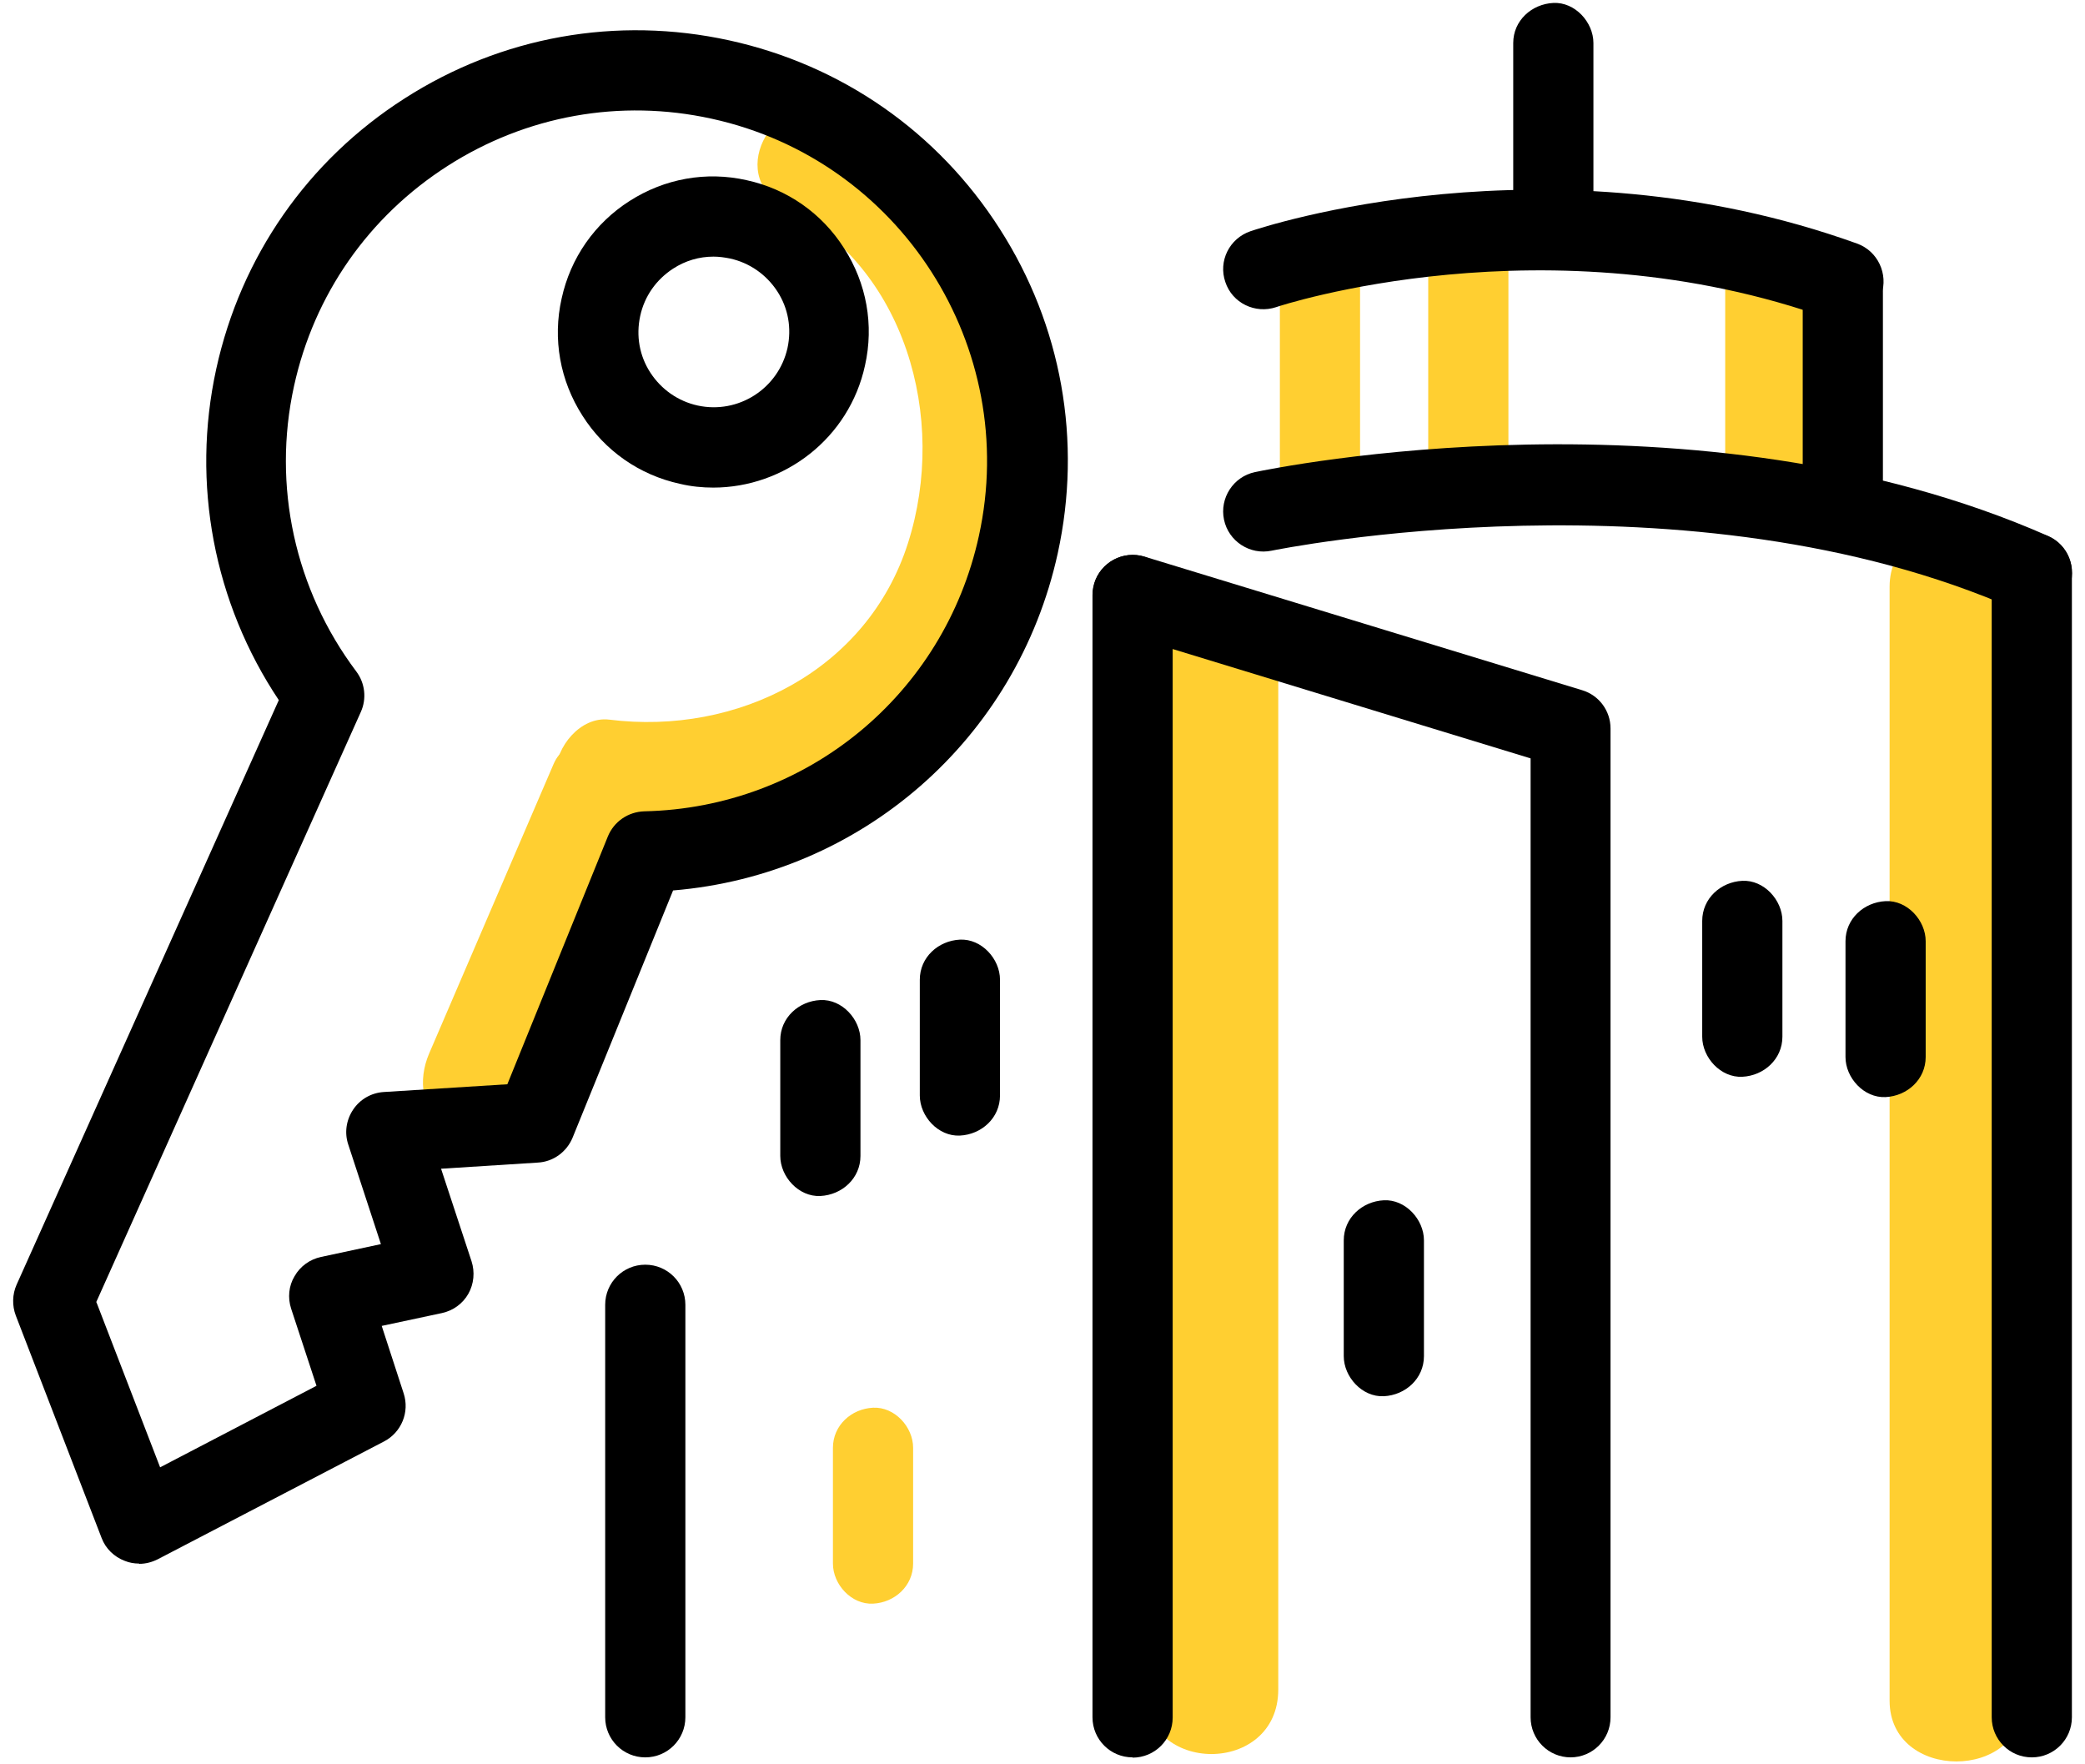 <svg width="78" height="66" viewBox="0 0 78 66" fill="none" xmlns="http://www.w3.org/2000/svg">
<path d="M23.45 27.86C22.59 27.41 21.15 27.55 20.71 28.58C19.16 32.19 17.6 35.81 16.05 39.42C15.64 40.38 15.73 41.61 16.77 42.16C17.63 42.61 19.06 42.47 19.51 41.44C21.06 37.83 22.62 34.21 24.17 30.6C24.58 29.64 24.49 28.41 23.45 27.86Z" fill="#FFCF31"/>
<path d="M31.37 4.25C29.08 3.09 27.05 6.54 29.35 7.7C33.87 9.98 35.46 15.63 33.97 20.31C32.45 25.09 27.58 27.52 22.79 26.92C21.72 26.79 20.79 27.94 20.79 28.92C20.79 30.11 21.71 30.78 22.79 30.92C29.38 31.75 35.8 27.72 37.82 21.37C39.83 15.08 37.42 7.3 31.36 4.24L31.37 4.25Z" fill="#FFCF31"/>
<path d="M5.2 58.49C5.02 58.49 4.84 58.46 4.67 58.39C4.27 58.24 3.95 57.93 3.8 57.53L0.59 49.21C0.45 48.84 0.46 48.42 0.62 48.06L10.43 26.19C8 22.55 7.15 18.09 8.09 13.8C9.01 9.6 11.51 6 15.14 3.68C18.76 1.36 23.07 0.59 27.28 1.51C31.48 2.43 35.08 4.93 37.4 8.56C39.72 12.18 40.49 16.5 39.57 20.7C38.04 27.67 32.2 32.73 25.18 33.31L21.42 42.56C21.2 43.09 20.7 43.46 20.12 43.49L16.5 43.72L17.64 47.18C17.77 47.58 17.73 48.03 17.52 48.4C17.31 48.77 16.95 49.03 16.53 49.12L14.28 49.6L15.1 52.12C15.33 52.82 15.02 53.58 14.37 53.92L5.9 58.33C5.68 58.44 5.45 58.5 5.21 58.5L5.2 58.49ZM3.61 48.72L5.99 54.89L11.84 51.84L10.89 48.95C10.76 48.55 10.8 48.1 11.02 47.74C11.23 47.37 11.59 47.11 12.01 47.02L14.25 46.54L13.03 42.82C12.88 42.38 12.95 41.9 13.21 41.51C13.47 41.12 13.89 40.88 14.36 40.85L18.98 40.56L22.74 31.29C22.97 30.73 23.5 30.37 24.1 30.35C30.17 30.22 35.32 25.99 36.62 20.05C38.17 12.99 33.68 5.98 26.62 4.44C23.2 3.69 19.69 4.32 16.74 6.21C13.79 8.1 11.75 11.02 11 14.44C10.18 18.17 11.03 22.06 13.33 25.12C13.66 25.56 13.72 26.14 13.5 26.63L3.6 48.71L3.61 48.72Z" fill="black"/>
<path d="M26.69 18.24C26.28 18.24 25.86 18.2 25.44 18.1C23.92 17.77 22.62 16.86 21.79 15.55C20.95 14.24 20.67 12.68 21.01 11.17C21.34 9.65 22.25 8.35 23.55 7.52C24.86 6.68 26.42 6.4 27.93 6.74C29.45 7.07 30.75 7.98 31.58 9.29C32.42 10.6 32.7 12.16 32.36 13.67C31.77 16.39 29.35 18.24 26.68 18.24H26.69ZM26.69 9.6C26.16 9.6 25.64 9.75 25.18 10.05C24.55 10.46 24.11 11.08 23.95 11.82C23.79 12.56 23.92 13.31 24.33 13.94C24.74 14.57 25.37 15.01 26.1 15.17C27.62 15.5 29.12 14.54 29.46 13.02C29.62 12.28 29.49 11.53 29.08 10.9C28.67 10.27 28.04 9.83 27.31 9.67C27.11 9.63 26.9 9.6 26.7 9.6H26.69Z" fill="black"/>
<path d="M70.69 21.95V63.62C70.69 66.65 75.69 66.65 75.69 63.62V21.95C75.69 18.92 70.69 18.92 70.69 21.95Z" fill="#FFCF31"/>
<path d="M42.82 25.41V63.2C42.82 66.42 47.82 66.42 47.82 63.2V25.41C47.82 22.19 42.82 22.19 42.82 25.41Z" fill="#FFCF31"/>
<path d="M66.04 8.9C65.23 8.94 64.54 9.56 64.54 10.4V17.84C64.54 18.62 65.23 19.38 66.04 19.34C66.85 19.3 67.54 18.68 67.54 17.84V10.4C67.54 9.62 66.85 8.86 66.04 8.9Z" fill="#FFCF31"/>
<path d="M54.93 8.33C54.12 8.37 53.43 8.99 53.43 9.83V16.79C53.43 17.57 54.12 18.33 54.93 18.29C55.74 18.25 56.43 17.63 56.43 16.79V9.83C56.43 9.05 55.74 8.29 54.93 8.33Z" fill="#FFCF31"/>
<path d="M49.38 8.61C48.57 8.65 47.88 9.27 47.88 10.11V17.55C47.88 18.33 48.57 19.09 49.38 19.05C50.19 19.01 50.88 18.39 50.88 17.55V10.11C50.88 9.33 50.19 8.57 49.38 8.61Z" fill="#FFCF31"/>
<path d="M42.37 65.74C41.54 65.74 40.87 65.07 40.87 64.24V22.26C40.87 21.43 41.54 20.76 42.37 20.76C43.2 20.76 43.87 21.43 43.87 22.26V64.25C43.87 65.08 43.2 65.75 42.37 65.75V65.74Z" fill="black"/>
<path d="M24.14 65.74C23.31 65.74 22.64 65.07 22.64 64.24V48.81C22.64 47.98 23.31 47.31 24.14 47.31C24.97 47.31 25.64 47.98 25.64 48.81V64.24C25.64 65.07 24.97 65.74 24.14 65.74Z" fill="black"/>
<path d="M58.76 65.74C57.93 65.74 57.26 65.07 57.26 64.24V28.37L41.94 23.69C41.15 23.45 40.7 22.61 40.94 21.82C41.18 21.03 42.03 20.58 42.81 20.82L59.19 25.82C59.82 26.01 60.25 26.59 60.25 27.25V64.24C60.25 65.07 59.58 65.74 58.75 65.74H58.76Z" fill="black"/>
<path d="M68.96 12.02C68.79 12.02 68.62 11.99 68.45 11.93C57.9 8.14 47.84 11.45 47.74 11.49C46.96 11.75 46.1 11.34 45.84 10.55C45.57 9.77 45.99 8.92 46.78 8.65C47.23 8.5 57.9 4.95 69.47 9.11C70.25 9.39 70.65 10.25 70.38 11.03C70.16 11.64 69.58 12.02 68.97 12.02H68.96Z" fill="black"/>
<path d="M51.77 44.9C50.96 44.94 50.27 45.56 50.27 46.4V50.73C50.27 51.51 50.96 52.27 51.77 52.23C52.58 52.19 53.27 51.57 53.27 50.73V46.4C53.27 45.62 52.58 44.86 51.77 44.9Z" fill="black"/>
<path d="M65.18 32.95C64.37 32.99 63.68 33.61 63.68 34.45V38.78C63.68 39.56 64.37 40.32 65.18 40.28C65.99 40.24 66.68 39.62 66.68 38.78V34.45C66.68 33.67 65.99 32.91 65.18 32.95Z" fill="black"/>
<path d="M70.54 33.71C69.73 33.75 69.04 34.37 69.04 35.21V39.54C69.04 40.32 69.73 41.08 70.54 41.04C71.35 41 72.04 40.38 72.04 39.54V35.21C72.04 34.43 71.35 33.67 70.54 33.71Z" fill="black"/>
<path d="M30.69 37.41C29.88 37.45 29.19 38.07 29.19 38.91V43.24C29.19 44.02 29.88 44.78 30.69 44.74C31.5 44.7 32.19 44.08 32.19 43.24V38.91C32.19 38.13 31.5 37.37 30.69 37.41Z" fill="black"/>
<path d="M35.91 35.15C35.1 35.19 34.41 35.81 34.41 36.65V40.98C34.41 41.76 35.1 42.52 35.91 42.48C36.72 42.44 37.41 41.82 37.41 40.98V36.65C37.41 35.87 36.72 35.11 35.91 35.15Z" fill="black"/>
<path d="M32.66 52.66C31.85 52.7 31.16 53.32 31.16 54.16V58.49C31.16 59.27 31.85 60.03 32.66 59.99C33.47 59.95 34.16 59.33 34.16 58.49V54.16C34.16 53.38 33.47 52.62 32.66 52.66Z" fill="#FFCF31"/>
<path d="M68.94 9.23C68.13 9.27 67.44 9.97 67.44 10.91V17.94C67.44 18.82 68.13 19.66 68.94 19.62C69.75 19.58 70.44 18.88 70.44 17.94V10.91C70.44 10.03 69.75 9.19 68.94 9.23Z" fill="black"/>
<path d="M58.11 0.11C57.3 0.15 56.61 0.77 56.61 1.61V7.88C56.61 8.66 57.3 9.42 58.11 9.38C58.92 9.34 59.61 8.72 59.61 7.88V1.61C59.61 0.83 58.92 0.07 58.11 0.11Z" fill="black"/>
<path d="M76.01 22.93C75.81 22.93 75.6 22.89 75.41 22.8C63.18 17.41 47.73 20.57 47.57 20.6C46.76 20.77 45.96 20.25 45.79 19.44C45.62 18.63 46.14 17.83 46.95 17.66C47.62 17.52 63.49 14.26 76.62 20.05C77.38 20.38 77.72 21.27 77.39 22.03C77.14 22.59 76.59 22.93 76.02 22.93H76.01Z" fill="black"/>
<path d="M76.01 65.74C75.18 65.74 74.51 65.07 74.51 64.24V21.43C74.51 20.6 75.18 19.93 76.01 19.93C76.84 19.93 77.51 20.6 77.51 21.43V64.24C77.51 65.07 76.84 65.74 76.01 65.74Z" fill="black"/>
</svg>
